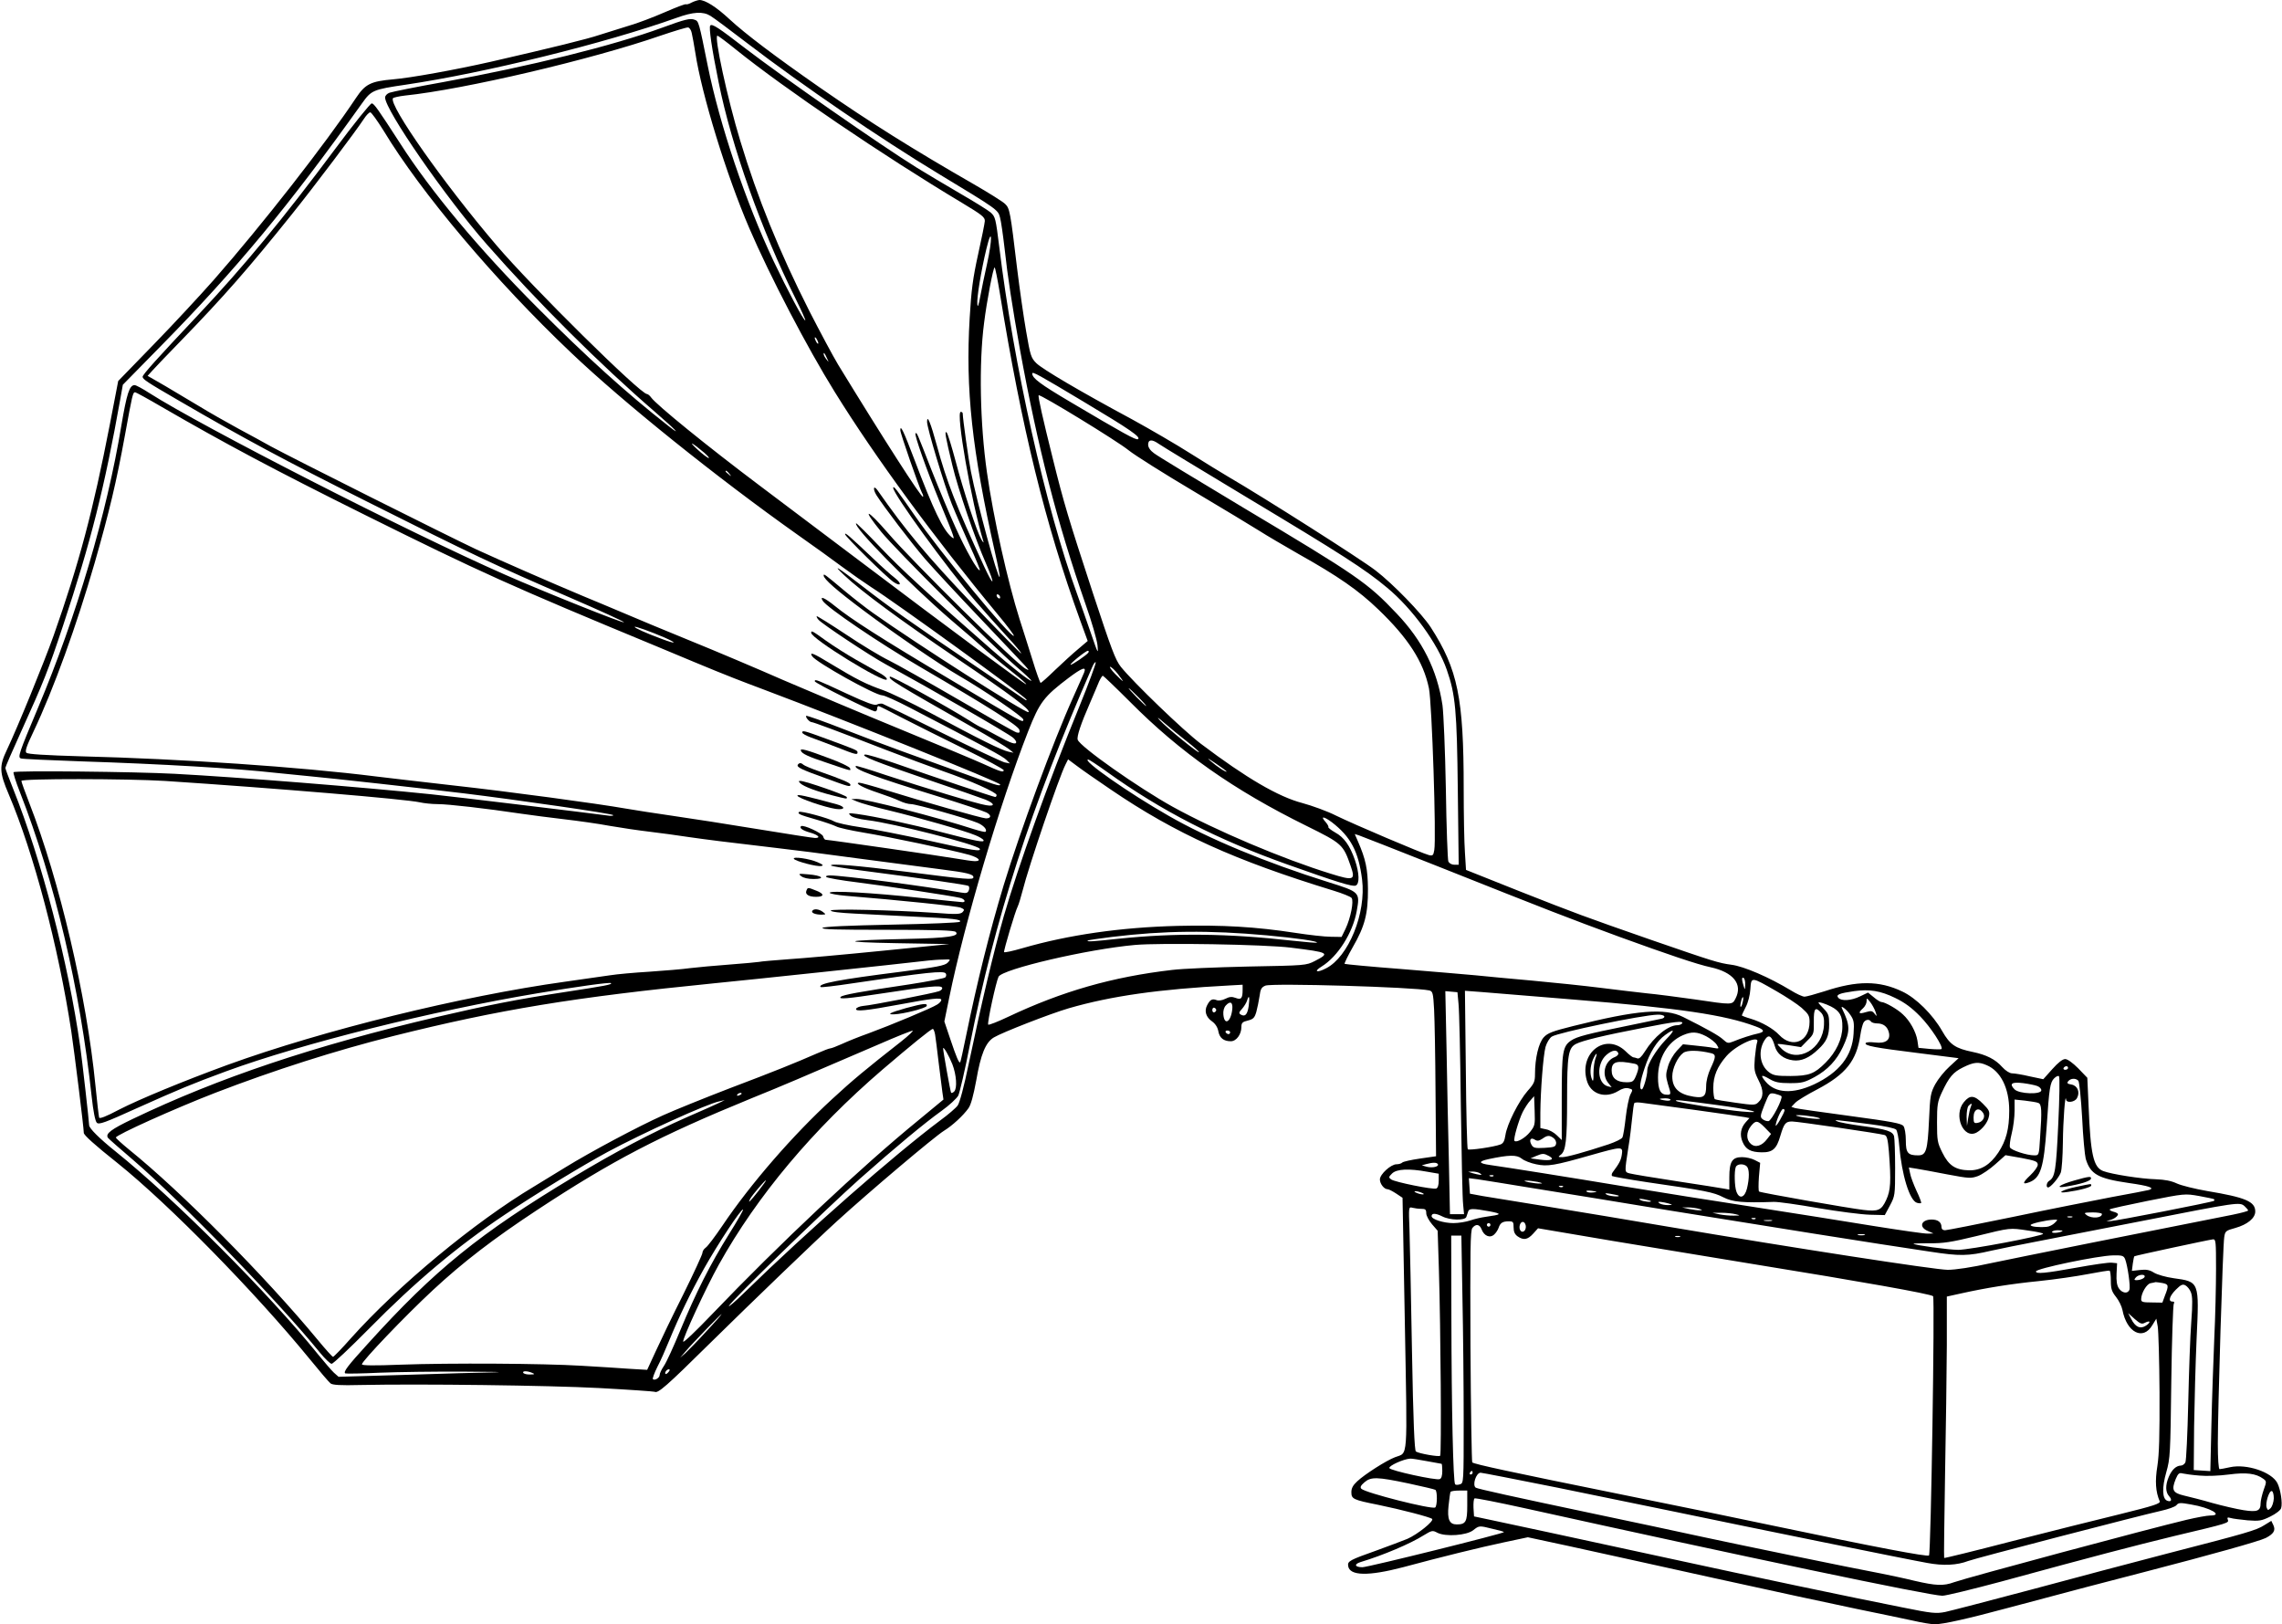 <?xml version="1.0" standalone="no"?>
<!DOCTYPE svg PUBLIC "-//W3C//DTD SVG 20010904//EN"
 "http://www.w3.org/TR/2001/REC-SVG-20010904/DTD/svg10.dtd">
<svg version="1.0" xmlns="http://www.w3.org/2000/svg"
 width="1280pt" height="911pt" viewBox="0 0 1280 911"
 preserveAspectRatio="xMidYMid meet">
<g transform="translate(0,911) scale(0.1,-0.1)"
fill="#000000" stroke="none">
<path d="M3880 9096 c-14 -8 -28 -12 -32 -10 -4 3 -58 -18 -120 -45 -62 -27
-153 -62 -203 -76 -49 -15 -123 -38 -163 -51 -68 -23 -259 -70 -607 -150 -203
-46 -453 -91 -550 -99 -125 -11 -156 -26 -208 -104 -171 -257 -529 -715 -798
-1021 -75 -85 -226 -248 -336 -361 l-200 -206 -47 -244 c-95 -488 -172 -778
-316 -1186 -52 -146 -202 -514 -261 -638 -44 -92 -43 -126 10 -250 140 -330
278 -851 351 -1330 17 -116 70 -539 70 -569 0 -12 59 -66 190 -170 290 -233
771 -724 1076 -1097 56 -69 109 -131 118 -138 11 -9 55 -12 168 -9 339 7 1051
-2 1338 -17 167 -9 308 -19 312 -21 18 -11 66 31 308 270 248 244 594 577 715
687 181 165 544 472 600 507 46 28 108 85 137 126 14 19 28 71 44 157 25 145
52 212 98 240 46 28 318 134 421 164 239 69 505 107 903 128 l72 4 0 -28 c0
-49 -8 -58 -39 -46 -21 8 -35 7 -58 -5 -18 -9 -38 -12 -50 -7 -24 9 -36 2 -52
-29 -17 -32 -7 -67 28 -91 18 -13 31 -33 35 -56 7 -37 30 -55 70 -55 31 0 59
39 59 79 0 24 6 30 36 37 31 8 38 15 48 49 6 22 14 62 18 88 5 40 11 50 33 59
40 15 832 -8 919 -27 19 -5 22 -13 27 -107 3 -57 7 -265 8 -463 l3 -360 -90
-13 c-49 -7 -94 -17 -99 -22 -6 -6 -20 -10 -33 -10 -31 0 -93 -56 -93 -85 0
-25 24 -55 43 -55 7 0 28 -11 48 -24 l36 -24 13 -707 c14 -784 19 -719 -55
-748 -50 -19 -169 -95 -212 -135 -24 -22 -33 -39 -33 -61 0 -38 9 -43 150 -71
127 -26 292 -69 303 -79 12 -12 -82 -87 -139 -112 -27 -11 -104 -40 -170 -64
-155 -55 -166 -61 -162 -88 8 -56 113 -58 308 -7 215 58 435 112 568 140 l132
28 228 -49 c125 -27 490 -108 812 -179 322 -71 684 -149 805 -174 121 -25 262
-54 312 -65 51 -12 107 -21 125 -21 47 0 185 31 408 91 432 115 496 132 775
204 374 97 638 171 674 189 44 23 56 42 43 71 l-12 25 -39 -24 c-45 -29 -97
-44 -551 -161 -184 -48 -525 -138 -758 -201 -233 -62 -449 -118 -481 -125 -52
-10 -74 -8 -242 26 -298 59 -822 169 -1309 275 -250 54 -554 120 -675 146
-121 26 -264 56 -318 68 l-99 21 -3 48 c-1 26 1 50 6 53 5 3 131 -22 281 -55
1211 -268 2274 -491 2343 -491 20 0 167 36 328 79 535 146 743 200 973 256
308 73 307 73 300 92 -5 12 -1 14 16 9 13 -4 55 -9 95 -13 65 -5 78 -3 127 21
31 15 58 36 61 47 9 27 -3 106 -21 141 -32 62 -172 109 -265 89 -27 -6 -54
-11 -59 -11 -6 0 -10 59 -10 143 0 190 28 1113 36 1158 5 34 8 37 63 52 67 19
111 55 111 92 0 56 -54 79 -270 115 -69 12 -145 31 -169 42 -32 15 -67 22
-120 24 -80 2 -247 28 -294 46 -55 21 -71 92 -82 368 l-7 155 -51 53 c-31 31
-60 52 -73 52 -15 0 -40 -20 -73 -57 l-50 -56 -76 16 c-42 10 -86 17 -99 17
-13 0 -36 14 -55 35 -39 44 -89 69 -166 85 -97 20 -127 40 -171 117 -53 93
-147 186 -224 222 -130 62 -253 62 -437 1 -51 -16 -101 -30 -111 -30 -11 0
-46 16 -78 36 -121 73 -262 134 -332 143 -73 10 -99 18 -452 140 -376 131
-419 147 -736 272 l-301 120 -6 97 c-4 53 -7 216 -7 362 0 505 -33 666 -185
902 -51 78 -212 244 -310 319 -83 64 -623 407 -827 526 -35 20 -128 78 -208
128 -80 51 -228 137 -330 193 -294 158 -502 281 -537 315 -30 30 -34 43 -57
177 -14 80 -37 240 -51 355 -38 318 -41 336 -67 361 -13 13 -93 63 -178 112
-341 196 -579 345 -860 540 -257 179 -418 301 -508 384 -74 69 -136 108 -169
108 -10 -1 -29 -7 -43 -14z m105 -75 c17 -10 111 -80 210 -156 309 -236 738
-529 1070 -730 331 -200 333 -202 344 -244 6 -20 17 -99 26 -176 17 -158 43
-324 86 -565 101 -553 208 -969 368 -1429 34 -96 64 -200 67 -230 5 -52 3 -49
-34 59 -22 63 -58 167 -81 230 -176 483 -356 1287 -436 1945 -20 161 -22 169
-48 193 -12 11 -89 59 -172 107 -82 48 -190 112 -240 143 -205 127 -763 516
-962 669 -153 118 -188 141 -199 130 -9 -9 8 -128 47 -319 72 -359 241 -832
431 -1212 32 -65 57 -120 55 -123 -7 -6 -102 173 -178 333 -156 330 -302 764
-369 1094 -50 249 -51 251 -73 259 -26 10 -54 3 -182 -44 -276 -101 -739 -216
-1227 -305 -152 -27 -289 -55 -303 -60 -14 -5 -25 -17 -25 -27 1 -71 336 -556
570 -823 284 -324 633 -672 947 -943 112 -97 152 -139 71 -75 -236 185 -458
386 -738 667 -323 324 -592 646 -765 916 -125 193 -147 225 -160 225 -8 0
-100 -114 -204 -254 -292 -392 -513 -660 -771 -934 -229 -243 -310 -333 -310
-345 0 -14 24 -30 200 -132 371 -216 597 -337 1060 -569 587 -295 716 -356
1133 -536 169 -73 307 -136 307 -140 0 -9 -455 173 -670 268 -539 237 -1699
830 -1993 1018 -37 24 -74 44 -82 44 -29 0 -44 -48 -74 -225 -82 -498 -253
-1074 -467 -1583 -109 -259 -116 -280 -96 -286 9 -3 159 -10 332 -16 462 -15
868 -39 1100 -65 69 -7 159 -16 200 -20 91 -8 633 -68 855 -95 294 -36 835
-114 835 -122 0 -4 -15 -5 -32 -2 -95 13 -863 106 -988 119 -396 41 -1084 96
-1440 115 -223 12 -895 19 -904 9 -3 -3 12 -52 35 -110 196 -501 338 -1106
403 -1708 9 -84 20 -139 29 -148 12 -12 45 0 228 83 237 106 301 133 499 206
423 155 1158 339 1745 437 225 38 407 63 412 57 8 -8 -30 -15 -265 -51 -262
-40 -429 -73 -712 -139 -688 -161 -1224 -341 -1706 -572 -121 -58 -153 -82
-139 -105 3 -5 68 -62 143 -126 273 -235 814 -793 1047 -1080 28 -34 57 -62
65 -62 8 -1 102 88 210 197 260 264 497 463 761 639 173 116 436 276 577 352
197 106 558 270 627 284 l30 7 -30 -15 c-16 -8 -97 -44 -180 -80 -206 -91
-399 -193 -636 -335 -529 -318 -779 -520 -1157 -938 -113 -124 -138 -157 -125
-165 5 -2 91 -1 193 4 102 4 316 7 475 6 160 -1 236 -2 170 -4 -66 -1 -290 -7
-498 -14 l-378 -11 -26 23 c-14 13 -54 60 -90 104 -276 342 -804 871 -1135
1137 -91 73 -148 130 -148 147 0 18 -40 371 -50 441 -67 472 -217 1048 -376
1445 -24 60 -44 113 -44 118 0 5 40 97 89 205 126 278 150 338 236 597 155
468 230 764 320 1268 l14 79 213 217 c424 431 718 786 1129 1362 52 73 61 77
245 104 444 66 1115 231 1519 375 94 34 148 37 190 11z m-105 -96 c4 -17 13
-66 20 -110 36 -236 175 -688 303 -985 116 -270 325 -670 479 -918 228 -368
559 -819 916 -1250 52 -62 92 -116 89 -118 -15 -15 -418 474 -560 680 -97 140
-116 165 -117 150 -1 -33 301 -449 462 -636 46 -53 123 -140 172 -193 49 -52
87 -98 84 -100 -2 -3 -127 125 -278 283 -252 265 -369 405 -527 631 -23 33
-29 10 -7 -26 44 -69 195 -267 273 -358 47 -54 187 -205 311 -335 124 -130
236 -249 250 -264 24 -27 24 -28 3 -17 -53 27 -632 598 -771 760 -122 141
-152 147 -39 8 82 -101 619 -636 759 -757 48 -41 85 -76 83 -78 -5 -6 -113 78
-220 172 -369 323 -508 451 -625 574 -74 78 -136 139 -138 137 -18 -18 294
-336 531 -541 77 -65 169 -145 205 -178 37 -32 102 -85 145 -119 42 -33 75
-62 73 -65 -4 -4 -427 309 -926 686 -140 106 -395 298 -567 427 -298 224 -582
455 -611 496 -7 10 -18 19 -23 19 -37 0 -644 599 -844 834 -293 343 -605 786
-581 825 3 4 33 11 67 15 331 34 1051 203 1434 336 77 26 146 47 154 46 8 0
18 -15 21 -31z m248 -93 c272 -219 829 -597 1267 -859 113 -68 130 -81 129
-103 -1 -14 -18 -98 -38 -188 -29 -132 -38 -200 -47 -356 -24 -399 13 -741
142 -1314 17 -74 29 -136 26 -138 -10 -11 -127 417 -161 591 -14 70 -46 299
-46 326 0 5 -5 9 -11 9 -29 0 59 -505 127 -727 3 -10 -2 -5 -12 12 -25 44
-100 271 -144 439 -22 82 -44 154 -50 160 -13 13 -8 -19 32 -184 32 -134 126
-409 190 -554 52 -120 43 -132 -11 -15 -160 346 -210 475 -266 680 -35 128
-55 177 -55 133 0 -35 96 -353 138 -459 22 -55 68 -160 101 -234 34 -74 59
-136 57 -139 -10 -9 -81 116 -136 239 -32 70 -93 216 -136 325 -82 210 -81
210 -89 203 -7 -8 63 -206 134 -379 38 -91 72 -176 76 -190 7 -22 6 -23 -8
-12 -48 41 -101 151 -209 437 -60 158 -78 196 -78 162 0 -18 104 -316 121
-350 6 -10 9 -21 6 -23 -8 -8 -221 324 -476 741 -30 50 -102 185 -161 300
-170 336 -291 635 -388 956 -72 236 -148 589 -128 589 4 0 51 -35 104 -78z
m-1977 -454 c210 -348 627 -843 1052 -1246 293 -279 820 -702 1272 -1022 88
-62 201 -143 250 -180 50 -37 123 -88 163 -114 139 -88 856 -608 869 -629 4
-7 -2 -6 -14 3 -12 8 -138 94 -280 190 -345 233 -474 324 -623 440 -145 112
-176 131 -105 64 96 -91 315 -252 631 -466 308 -208 416 -289 403 -302 -11
-11 -630 384 -872 556 -40 28 -110 83 -157 122 -117 98 -120 100 -120 88 0
-19 71 -82 225 -197 171 -128 425 -302 534 -365 142 -82 361 -231 361 -246 0
-20 -1 -19 -405 222 -394 234 -565 344 -653 416 -57 46 -86 58 -67 28 24 -38
314 -235 550 -373 382 -223 549 -328 553 -351 3 -15 0 -18 -16 -14 -12 3 -159
87 -329 186 -169 98 -344 197 -387 218 -44 21 -152 86 -240 145 -89 59 -163
105 -165 103 -2 -2 2 -11 10 -20 18 -22 289 -202 374 -248 263 -144 691 -390
718 -414 9 -8 17 -19 17 -24 0 -17 -30 -7 -109 37 -45 25 -84 45 -86 45 -3 0
-34 17 -68 39 -136 85 -439 252 -445 246 -13 -12 36 -42 463 -284 99 -56 192
-112 205 -123 l25 -20 -28 6 c-41 9 -158 67 -441 219 -104 55 -224 113 -265
127 -94 33 -147 60 -286 144 -103 63 -126 72 -110 46 21 -34 354 -220 394
-220 12 0 81 -31 154 -69 422 -219 524 -274 542 -293 l20 -20 -30 6 c-16 4
-174 78 -350 165 -176 88 -327 161 -335 164 -8 2 -23 0 -32 -5 -13 -6 -57 10
-165 60 -172 80 -183 85 -183 71 0 -10 319 -169 339 -169 6 0 11 7 11 15 0 8
3 15 8 15 4 0 63 -30 132 -66 69 -35 225 -114 348 -174 122 -60 222 -114 222
-120 0 -14 -20 -8 -118 37 -42 19 -250 106 -462 193 -212 87 -506 211 -655
275 -148 65 -382 164 -520 220 -137 56 -311 128 -385 160 -74 31 -173 73 -220
92 -186 78 -453 195 -597 261 -158 74 -1041 517 -1153 578 -36 20 -119 66
-185 101 -66 36 -163 91 -215 123 -52 31 -139 83 -193 115 l-99 57 28 31 c16
18 88 93 160 167 237 244 378 405 617 703 128 159 363 471 408 540 13 20 29
37 36 37 6 0 39 -46 74 -102z m3385 -750 c-14 -62 -31 -144 -38 -183 -9 -49
-14 -62 -16 -41 -4 34 21 187 51 311 32 133 35 57 3 -87z m72 -161 c123 -758
254 -1293 451 -1837 l42 -115 -53 -45 c-29 -24 -87 -77 -129 -117 -41 -40 -78
-73 -82 -73 -3 0 -25 60 -47 133 -23 72 -54 173 -71 224 -66 208 -147 569
-183 823 -39 272 -46 612 -16 840 15 121 51 310 59 310 3 0 16 -64 29 -143z
m-1018 -282 c0 -5 -5 -3 -10 5 -5 8 -10 20 -10 25 0 6 5 3 10 -5 5 -8 10 -19
10 -25z m49 -85 c11 -24 11 -24 -3 -6 -9 11 -16 24 -16 30 0 12 5 7 19 -24z
m1439 -243 c261 -156 323 -199 305 -210 -11 -7 -81 32 -380 209 -169 100 -213
133 -213 159 0 13 36 -7 288 -158z m-5173 -28 c356 -206 629 -352 1144 -608
640 -318 812 -396 1641 -739 146 -61 292 -122 325 -135 33 -14 152 -61 265
-103 494 -186 1330 -522 1330 -534 0 -12 -24 -4 -250 78 -113 41 -252 91 -310
112 -58 21 -199 74 -314 119 -115 45 -211 79 -214 76 -6 -6 18 -35 30 -35 10
0 147 -51 423 -158 99 -38 240 -91 314 -117 156 -54 301 -119 301 -134 0 -6
-3 -11 -8 -11 -9 0 -346 113 -565 190 -82 28 -156 50 -165 48 -29 -6 60 -41
353 -141 154 -52 299 -103 323 -112 53 -22 55 -40 3 -31 -48 7 -351 99 -566
170 -88 30 -162 52 -164 50 -18 -16 100 -60 458 -170 135 -42 259 -83 274 -91
29 -15 28 -33 -3 -33 -20 0 -359 96 -565 160 -71 22 -137 40 -145 40 -30 -1
22 -29 104 -56 45 -15 99 -35 120 -45 22 -11 51 -19 66 -19 29 0 314 -80 373
-105 34 -14 56 -39 45 -50 -3 -3 -31 4 -64 14 -213 69 -611 171 -659 170 l-30
-1 34 -14 c18 -8 99 -31 180 -50 158 -38 425 -114 483 -139 20 -8 40 -20 44
-26 10 -17 -36 -8 -236 44 -170 45 -372 88 -475 102 -46 6 -49 5 -34 -9 9 -10
46 -20 95 -26 143 -17 615 -137 629 -160 11 -18 -35 -11 -289 46 -138 30 -308
64 -377 74 -70 10 -137 25 -150 33 -29 18 -189 61 -197 53 -10 -10 3 -16 94
-42 49 -14 100 -32 114 -39 14 -8 84 -23 155 -35 135 -22 501 -99 593 -125 53
-16 70 -35 30 -35 -13 0 -61 7 -108 15 -80 14 -711 105 -729 105 -5 0 -11 8
-14 19 -4 18 -113 68 -124 57 -11 -10 9 -24 52 -36 45 -13 61 -30 27 -30 -10
0 -153 22 -317 49 -165 27 -381 61 -480 75 -99 14 -218 33 -265 41 -159 28
-654 95 -970 130 -173 20 -367 42 -430 50 -429 54 -1095 99 -1652 113 -205 6
-302 12 -310 20 -9 9 1 37 40 119 114 241 242 596 343 946 82 286 122 454 170
717 41 225 44 240 57 240 4 0 70 -36 147 -81z m5425 -244 c36 -29 200 -132
365 -230 165 -98 332 -199 370 -223 39 -25 138 -83 220 -130 221 -124 335
-203 446 -310 168 -161 253 -293 284 -442 17 -81 42 -844 30 -908 -5 -30 -9
-33 -30 -28 -39 10 -422 173 -520 221 -49 25 -135 56 -190 71 -134 35 -313
139 -570 333 -98 74 -377 343 -448 431 -31 39 -54 102 -156 411 -138 421 -164
508 -225 754 -57 228 -85 353 -80 358 8 8 440 -256 504 -308z m-2380 -14 c19
-17 31 -30 25 -30 -5 0 -35 22 -65 50 -55 51 -26 36 40 -20z m2549 50 c15 -11
236 -145 492 -299 535 -321 666 -405 788 -507 143 -118 285 -314 336 -461 49
-140 57 -228 62 -676 l5 -418 -25 0 c-14 0 -28 8 -33 18 -4 9 -11 193 -14 407
-4 216 -13 426 -19 470 -30 198 -112 362 -257 514 -164 173 -219 211 -859 593
-258 155 -485 292 -502 306 -21 15 -33 33 -33 48 0 30 22 31 59 5z m-2408
-168 c13 -16 12 -17 -3 -4 -10 7 -18 15 -18 17 0 8 8 3 21 -13z m1519 -694 c0
-6 -4 -7 -10 -4 -5 3 -10 11 -10 16 0 6 5 7 10 4 6 -3 10 -11 10 -16z m-1882
-225 c74 -33 65 -38 -15 -8 -92 34 -153 62 -153 68 0 6 89 -26 168 -60z m2377
-84 c-8 -13 -96 -73 -100 -68 -5 5 85 78 97 78 5 0 6 -4 3 -10z m-49 -298
c-178 -435 -345 -901 -426 -1182 -58 -204 -124 -482 -196 -825 -27 -131 -51
-219 -62 -235 -10 -14 -54 -52 -98 -84 -259 -194 -739 -615 -1098 -965 -54
-53 -93 -86 -87 -75 15 31 544 543 731 710 203 180 367 316 462 384 42 30 84
69 93 85 8 17 38 144 65 284 142 714 340 1327 687 2121 8 19 17 30 19 25 2 -6
-38 -115 -90 -243z m214 178 c17 -22 30 -40 28 -40 -2 0 -22 18 -43 40 -21 22
-34 40 -28 40 6 0 26 -18 43 -40z m-189 8 c-5 -13 -33 -75 -61 -138 -112 -247
-300 -758 -390 -1054 -80 -265 -148 -539 -211 -845 -16 -80 -31 -146 -33 -149
-7 -6 -21 27 -56 131 l-33 98 27 132 c87 425 283 1086 443 1495 64 163 88 195
227 300 76 57 101 66 87 30z m258 -165 c280 -282 581 -494 989 -695 200 -99
206 -104 248 -225 28 -80 18 -84 -113 -43 -266 82 -642 241 -885 375 -193 107
-520 337 -533 376 -6 18 17 88 70 209 20 47 43 100 50 118 8 17 17 32 21 32 3
0 72 -66 153 -147z m46 27 c27 -27 47 -50 44 -50 -3 0 -27 23 -54 50 -27 28
-47 50 -44 50 3 0 27 -22 54 -50z m272 -248 c40 -31 70 -58 68 -61 -6 -5 -183
139 -220 180 -19 21 -10 16 25 -15 30 -26 87 -73 127 -104z m223 -169 c0 -8
-55 28 -90 59 -24 20 -15 16 28 -13 34 -23 62 -44 62 -46z m-650 -101 c364
-248 697 -398 1252 -568 49 -15 93 -33 99 -40 14 -17 -5 -113 -34 -174 l-22
-45 -60 1 c-33 0 -123 10 -200 22 -221 34 -408 45 -660 39 -318 -8 -611 -50
-870 -125 -55 -16 -101 -26 -103 -22 -3 9 63 231 77 257 5 10 17 50 27 88 33
133 205 639 241 708 l14 28 47 -35 c26 -20 112 -80 192 -134z m-21 99 c307
-220 619 -380 1016 -521 273 -97 360 -124 379 -117 23 9 21 70 -4 143 -28 81
-61 128 -111 155 -23 13 -40 27 -38 30 2 4 -5 16 -15 28 -32 35 -12 34 35 -1
105 -81 149 -163 169 -320 24 -189 -76 -435 -202 -499 -52 -27 -72 -19 -25 10
91 56 175 189 197 311 19 106 18 107 -161 163 -348 109 -671 243 -895 372
-223 127 -491 315 -450 315 5 0 52 -31 105 -69z m-5284 -51 c624 -41 1350
-102 1430 -120 22 -5 67 -10 100 -10 59 0 269 -24 470 -54 55 -8 163 -22 240
-31 77 -9 192 -25 255 -37 63 -11 165 -26 225 -33 61 -7 160 -21 220 -30 105
-15 192 -26 490 -61 72 -8 279 -34 460 -59 182 -24 391 -51 465 -61 142 -18
180 -27 180 -44 0 -16 -34 -13 -371 30 -285 36 -441 49 -427 35 3 -3 75 -15
159 -26 363 -47 605 -82 612 -88 4 -4 5 -16 1 -25 -6 -15 -14 -17 -43 -12
-202 36 -665 96 -735 96 -19 0 -26 -4 -21 -9 6 -5 84 -19 175 -30 161 -20 530
-76 576 -87 24 -6 34 -24 13 -24 -6 0 -113 11 -237 24 -266 29 -517 43 -508
28 3 -5 43 -12 88 -16 304 -25 627 -58 647 -67 21 -9 22 -12 10 -25 -13 -12
-36 -13 -152 -4 -237 16 -587 24 -587 13 0 -7 51 -13 133 -17 72 -4 222 -11
332 -17 223 -10 272 -16 259 -29 -5 -5 -177 -12 -382 -16 -248 -5 -378 -11
-388 -18 -11 -9 81 -11 360 -11 281 0 378 -3 387 -12 24 -24 -44 -34 -271 -39
-367 -8 -393 -18 -60 -24 l295 -5 -380 -38 c-209 -21 -444 -42 -523 -47 -78
-6 -153 -12 -165 -15 -12 -2 -87 -9 -167 -15 -80 -6 -179 -15 -220 -20 -41 -6
-144 -14 -228 -20 -84 -5 -183 -14 -220 -20 -37 -5 -150 -21 -252 -36 -582
-81 -1358 -272 -1895 -467 -246 -90 -493 -192 -608 -251 -73 -39 -109 -52
-111 -44 -2 7 -12 90 -21 183 -49 498 -201 1146 -371 1582 -24 62 -44 117 -44
123 0 14 594 13 805 0z m7135 -477 c646 -257 726 -288 1025 -398 261 -95 438
-155 510 -170 128 -28 181 -95 140 -175 -19 -37 -16 -37 -231 -5 -93 13 -214
29 -269 34 -55 6 -172 20 -260 31 -88 11 -259 29 -380 40 -121 11 -265 24
-320 30 -55 5 -241 21 -414 35 -172 13 -316 27 -319 29 -2 3 18 45 46 94 67
116 86 187 85 327 -1 110 -12 165 -57 268 l-17 39 23 -7 c13 -4 210 -82 438
-172z m-955 -389 c165 -15 289 -33 282 -41 -3 -2 -65 3 -138 11 -366 41 -656
44 -974 11 -149 -16 -181 -18 -174 -10 3 2 63 11 135 20 296 36 547 38 869 9z
m135 -69 c217 -27 222 -30 135 -75 -49 -25 -53 -25 -375 -31 -179 -4 -370 -12
-425 -19 -336 -39 -617 -120 -918 -262 -59 -28 -110 -48 -114 -45 -7 8 44 241
58 269 23 43 498 154 764 178 143 13 731 3 875 -15z m-1925 -85 c-17 -16 -61
-24 -260 -50 -349 -44 -471 -67 -452 -86 3 -3 81 6 173 20 424 63 519 73 529
56 4 -6 3 -16 -3 -22 -5 -5 -96 -23 -201 -39 -277 -41 -375 -59 -385 -70 -16
-15 33 -11 237 20 256 39 323 46 331 32 4 -6 -3 -15 -16 -20 -29 -11 -381 -80
-427 -83 -19 -2 -36 -9 -39 -16 -5 -17 54 -11 248 25 176 33 230 39 230 25 0
-7 -10 -18 -23 -26 -28 -19 -261 -116 -386 -162 -51 -18 -118 -45 -148 -59
-31 -14 -60 -25 -66 -25 -6 0 -40 -13 -76 -29 -119 -52 -232 -98 -491 -196
-140 -54 -306 -121 -370 -150 -141 -63 -407 -205 -550 -293 -58 -36 -137 -84
-175 -107 -333 -199 -762 -555 -1026 -850 -51 -58 -97 -105 -101 -105 -4 0
-42 42 -84 93 -295 357 -767 833 -1062 1071 -39 32 -72 62 -72 66 0 14 328
162 558 251 330 127 674 237 997 318 595 149 1018 218 1800 296 196 19 1016
106 1205 128 19 2 55 5 80 5 44 2 44 2 25 -18z m4474 -123 c-1 -31 -1 -31 -9
-7 -11 36 -11 52 0 45 6 -3 10 -21 9 -38z m175 -36 c54 -31 118 -73 142 -94
38 -34 44 -44 44 -78 0 -112 -97 -152 -171 -73 -33 35 -96 71 -158 90 -28 8
-51 17 -51 19 0 2 10 23 22 47 13 24 24 67 26 100 5 71 3 71 146 -11z m666
-38 c54 -26 93 -55 140 -103 59 -60 132 -172 120 -184 -3 -2 -33 -2 -67 1
l-62 6 -6 41 c-8 49 -42 111 -82 147 -30 29 -100 69 -120 69 -6 0 -26 12 -43
27 l-32 26 -44 -21 c-51 -25 -106 -28 -123 -8 -14 17 5 25 89 37 87 12 148 2
230 -38z m-2449 -33 c4 -36 10 -292 13 -570 4 -278 9 -529 13 -557 l5 -53 -39
0 -40 0 -6 293 c-4 160 -10 442 -13 625 l-7 333 34 -3 34 -3 6 -65z m644 24
c600 -49 849 -86 1023 -151 49 -18 53 -30 15 -39 -34 -7 -97 -27 -140 -45 -30
-12 -34 -11 -57 10 -23 22 -91 60 -225 127 -104 52 -259 39 -618 -51 -116 -29
-142 -39 -164 -63 -29 -32 -49 -118 -49 -206 0 -42 -5 -54 -41 -94 -50 -57
-116 -187 -125 -249 -5 -33 -12 -46 -28 -52 -36 -14 -176 -34 -183 -27 -4 3
-9 205 -11 448 l-5 441 94 -7 c52 -4 283 -23 514 -42z m-1821 -37 c-7 -47 -20
-62 -45 -47 -11 7 -10 13 8 32 11 13 24 33 28 46 11 37 16 20 9 -31z m2770 19
c-3 -15 -8 -25 -11 -23 -2 3 -1 17 3 31 3 15 8 25 11 23 2 -3 1 -17 -3 -31z
m746 -51 c9 -28 9 -28 -5 -11 -13 17 -19 18 -50 9 -39 -12 -45 -5 -15 22 11
10 20 28 20 39 0 20 1 20 20 -4 11 -14 24 -38 30 -55z m-3608 14 c-8 -71 -44
-93 -50 -30 -2 21 3 40 14 52 25 27 40 18 36 -22z m3358 16 c49 -25 65 -53 64
-114 0 -68 -35 -142 -94 -201 -63 -63 -92 -74 -197 -75 -78 0 -96 3 -120 21
-55 41 -64 129 -19 189 19 25 36 11 51 -42 12 -44 49 -73 102 -80 46 -6 91 13
141 61 48 44 62 77 62 141 0 49 -4 60 -30 87 -16 16 -30 32 -30 34 0 7 38 -5
70 -21z m-3448 -20 c0 -5 -5 -11 -11 -13 -6 -2 -11 4 -11 13 0 9 5 15 11 13 6
-2 11 -8 11 -13z m3556 -26 c21 -30 23 -43 19 -106 -7 -125 -80 -218 -222
-285 -119 -55 -216 -50 -271 15 -32 38 -26 43 22 15 30 -18 54 -23 114 -23 67
0 82 4 138 34 73 40 124 94 159 169 42 90 41 121 -5 216 -12 23 26 -5 46 -35z
m-163 11 c13 -14 18 -34 16 -67 -5 -136 -147 -219 -236 -137 -15 14 -26 27
-24 28 2 2 32 -1 67 -7 l64 -10 36 37 c36 35 37 39 36 106 -1 75 8 86 41 50z
m-880 -20 c3 -5 -4 -12 -17 -14 -13 -3 -102 -21 -198 -41 -217 -44 -274 -59
-306 -80 -49 -32 -54 -64 -54 -322 l0 -237 -28 27 c-15 15 -42 30 -60 33 l-32
7 0 86 c1 124 16 320 29 369 7 24 22 49 35 58 36 23 506 121 593 123 17 1 35
-3 38 -9z m1160 -30 c3 -5 19 -10 34 -10 35 0 58 -18 66 -51 10 -42 -18 -63
-77 -56 -26 3 -50 2 -53 -3 -9 -15 50 -26 292 -56 l229 -29 -51 -47 c-28 -25
-64 -70 -80 -99 -26 -49 -29 -63 -35 -203 -8 -170 -16 -196 -61 -196 -58 0
-69 14 -69 83 0 37 -6 71 -13 81 -11 15 -63 25 -301 57 -157 21 -296 41 -307
44 l-21 7 22 23 c11 12 67 46 123 75 161 85 221 161 242 305 4 28 12 58 17 68
10 19 33 23 43 7z m-1060 -10 c-3 -5 -15 -10 -26 -10 -52 0 -131 -64 -183
-148 -19 -30 -32 -42 -42 -38 -9 3 -19 6 -23 6 -4 0 -24 15 -43 34 -110 106
-261 -6 -218 -162 20 -78 103 -106 177 -61 22 14 42 19 58 15 24 -6 25 -7 10
-35 -8 -16 -20 -74 -26 -127 -6 -54 -14 -105 -19 -114 -4 -8 -39 -25 -77 -38
-140 -46 -235 -72 -260 -72 -24 0 -25 1 -9 13 29 21 36 81 36 312 0 247 7 288
50 310 37 19 157 48 375 90 181 36 230 41 220 25z m-4190 -62 c3 -18 12 -89
20 -158 9 -69 18 -143 21 -166 l6 -41 -138 -114 c-326 -266 -784 -697 -1160
-1090 -88 -92 -160 -161 -162 -154 -4 17 127 301 200 432 215 386 528 759 918
1094 158 135 272 228 282 228 4 1 10 -14 13 -31z m-191 -40 c-193 -151 -276
-220 -386 -322 -221 -203 -458 -476 -615 -709 -42 -62 -84 -118 -95 -125 -10
-7 -18 -20 -18 -29 0 -8 -48 -113 -107 -232 -60 -119 -129 -263 -155 -320
l-48 -104 -102 6 c-57 4 -177 12 -268 17 -214 13 -736 16 -1012 6 -151 -6
-218 -5 -218 2 0 18 242 271 398 416 169 157 338 287 587 451 418 275 682 413
1200 625 178 72 271 112 715 303 96 42 181 76 189 76 7 1 -22 -27 -65 -61z
m1846 52 c0 -5 -4 -10 -9 -10 -6 0 -13 5 -16 10 -3 6 1 10 9 10 9 0 16 -4 16
-10z m2443 -42 c-53 -55 -103 -137 -103 -170 0 -32 -22 -108 -31 -108 -16 0
-10 43 16 120 29 88 68 151 115 185 56 41 57 28 3 -27z m227 20 c24 -13 51
-34 59 -47 15 -24 15 -24 -19 -18 -19 4 -65 9 -103 13 l-67 7 -35 -37 c-19
-21 -41 -58 -49 -87 -13 -43 -13 -55 -1 -97 19 -60 19 -62 -4 -62 -37 0 -51
27 -51 98 0 108 54 199 140 236 49 21 79 20 130 -6z m286 -34 c-4 -10 -9 -49
-13 -88 -5 -65 -3 -77 21 -125 30 -58 29 -96 -3 -125 -16 -15 -27 -15 -125 -1
-59 8 -112 17 -117 20 -5 4 -9 32 -9 63 0 67 22 119 74 179 55 63 190 123 172
77z m-4514 -123 c23 -60 28 -135 10 -153 -7 -7 -14 -9 -17 -7 -4 4 -45 234
-45 249 1 14 33 -41 52 -89z m3735 62 c3 -7 -7 -17 -20 -22 -55 -21 -75 -96
-37 -144 l20 -25 -21 5 c-60 16 -66 125 -9 176 32 28 60 32 67 10z m521 0 c28
-7 28 -19 -3 -85 -15 -32 -25 -71 -25 -99 0 -58 -13 -69 -70 -60 -83 13 -120
48 -120 114 0 45 30 109 62 132 22 16 85 15 156 -2z m-649 -30 c-6 -16 -11
-53 -11 -83 1 -39 -2 -49 -8 -35 -13 31 -11 72 4 110 18 41 30 48 15 8z m219
-29 c26 -5 28 -21 8 -69 -13 -31 -19 -35 -53 -35 -54 0 -83 23 -83 66 0 50 27
58 128 38z m1975 -8 c79 -33 127 -129 127 -255 0 -102 -17 -168 -61 -235 -46
-69 -98 -101 -164 -100 -76 2 -114 26 -150 99 -28 56 -30 68 -30 170 0 99 3
116 27 168 41 87 63 113 120 141 59 29 85 32 131 12z m457 -16 c0 -5 -7 -10
-16 -10 -8 0 -12 5 -9 10 3 6 10 10 16 10 5 0 9 -4 9 -10z m-55 -315 c-12
-258 -18 -298 -51 -318 -15 -9 -19 -37 -6 -37 14 0 60 54 71 83 6 16 11 92 12
170 1 119 13 282 18 240 2 -21 49 -15 61 8 18 33 4 69 -30 76 -24 4 -28 8 -19
19 14 17 43 18 57 2 5 -7 15 -101 21 -208 5 -107 15 -210 20 -229 26 -87 69
-111 241 -136 114 -16 149 -28 114 -39 -11 -3 -104 -21 -209 -40 -104 -20
-353 -69 -553 -111 -199 -41 -371 -75 -382 -75 -13 0 -20 7 -20 18 0 27 -20
42 -55 42 -59 0 -74 -42 -22 -64 l32 -14 -32 -1 c-17 -1 -154 19 -305 43 -150
25 -451 72 -668 106 -217 33 -543 85 -725 115 -319 53 -659 107 -758 121 -64
9 -67 20 -7 33 114 24 157 25 185 3 14 -12 51 -26 81 -32 64 -14 104 -7 307
51 177 50 181 50 174 3 -5 -32 -14 -49 -52 -100 -5 -7 -6 -16 -3 -20 4 -3 94
-19 200 -35 326 -47 370 -56 424 -84 52 -27 110 -32 283 -26 24 1 137 -15 250
-35 113 -19 244 -36 290 -37 l83 -2 29 54 c28 53 29 57 29 210 0 86 -3 166 -6
178 -8 28 -39 39 -182 58 -64 9 -126 20 -137 26 -23 10 -17 10 190 -17 79 -10
134 -22 141 -30 6 -8 14 -47 17 -89 14 -164 58 -308 99 -321 11 -3 21 -4 24
-1 2 2 -9 33 -26 68 -16 35 -33 79 -36 98 l-7 33 44 -7 c24 -4 102 -18 173
-32 122 -23 132 -23 171 -9 23 9 67 39 98 67 l56 50 91 -16 c79 -15 90 -20 90
-38 0 -11 -19 -37 -42 -59 -44 -41 -46 -54 -6 -39 64 24 82 82 98 312 14 216
19 248 42 271 11 11 23 16 27 12 5 -5 3 -126 -4 -269z m-118 214 c13 -5 23
-15 23 -24 0 -25 -124 -21 -150 5 -32 32 -16 43 48 35 31 -4 66 -11 79 -16z
m-7267 -43 c0 -2 -7 -7 -16 -10 -8 -3 -12 -2 -9 4 6 10 25 14 25 6z m5832 -14
c11 -11 -54 -136 -72 -140 -9 -1 -23 3 -32 10 -16 12 -16 18 9 81 27 67 28 68
57 63 17 -4 34 -10 38 -14z m-1410 -201 c-27 -34 -75 -61 -87 -50 -8 8 23 115
46 162 12 23 31 53 43 65 l21 24 3 -83 c3 -78 1 -84 -26 -118z m788 181 c0 -5
-13 -7 -30 -4 -16 2 -30 6 -30 8 0 2 14 4 30 4 17 0 30 -4 30 -8z m249 -28
c199 -26 295 -51 151 -38 -84 7 -361 51 -368 59 -9 8 14 6 217 -21z m1814 10
c19 -7 21 -39 10 -196 -6 -98 -6 -98 -33 -98 -41 0 -130 29 -136 45 -3 8 1 43
10 78 9 35 16 92 16 127 l0 63 58 -6 c32 -4 66 -9 75 -13z m-1928 -39 c143
-20 271 -38 284 -41 l24 -5 -20 -22 c-29 -32 -36 -71 -19 -111 18 -43 46 -58
107 -59 62 -1 84 19 105 92 21 70 29 81 66 81 31 0 490 -67 519 -76 13 -4 18
-23 24 -92 13 -169 10 -218 -15 -272 -27 -58 -44 -66 -128 -56 -73 8 -575 96
-585 103 -4 2 -4 40 -1 83 l7 78 -31 16 c-17 9 -49 16 -71 16 -55 0 -71 -25
-71 -113 l0 -69 -28 5 c-15 3 -135 22 -267 42 -132 20 -251 40 -265 44 -28 8
-28 4 -7 141 9 52 18 129 22 170 4 41 9 78 12 83 2 4 21 5 41 2 20 -3 154 -21
297 -40z m505 -2 c-1 -15 -49 -98 -50 -86 0 21 31 93 41 93 5 0 9 -3 9 -7z
m195 -44 c25 -11 -88 0 -125 12 -15 5 0 6 40 3 36 -4 74 -10 85 -15z m-305
-54 l34 -35 -21 -27 c-29 -40 -67 -52 -93 -28 -26 23 -26 65 1 99 27 34 38 33
79 -9z m-1186 -58 c10 -7 17 -22 14 -33 -3 -16 -13 -19 -65 -22 -54 -3 -63 0
-73 18 -15 27 -4 43 19 28 14 -9 23 -7 42 5 28 20 40 21 63 4z m-25 -101 c34
-19 11 -28 -51 -20 l-53 7 30 13 c38 16 44 16 74 0z m-624 -45 c8 -14 -29 -23
-62 -15 l-28 8 25 7 c37 10 58 10 65 0z m1733 -13 c15 -15 15 -66 1 -124 -13
-52 -43 -61 -59 -18 -11 28 -13 114 -4 138 7 19 45 21 62 4z m-1792 -30 l64
-11 0 -39 c0 -24 -5 -41 -14 -44 -19 -7 -232 36 -253 51 -15 11 -14 14 5 33
26 26 95 29 198 10z m294 -8 c13 -9 13 -10 0 -9 -8 1 -26 5 -40 9 l-25 8 25 1
c14 0 32 -4 40 -9z m77 -16 c-3 -3 -12 -4 -19 -1 -8 3 -5 6 6 6 11 1 17 -2 13
-5z m233 -70 c151 -24 493 -80 760 -124 462 -75 1175 -189 1455 -230 169 -26
214 -25 343 5 59 13 168 35 242 49 74 14 344 67 600 117 544 107 553 108 580
84 11 -10 20 -21 20 -24 0 -4 -39 -14 -87 -24 -448 -88 -1221 -243 -1358 -272
-104 -23 -197 -37 -240 -37 -69 0 -859 122 -1575 243 -195 33 -492 83 -660
110 -168 27 -336 55 -375 61 l-70 13 -3 44 -3 43 48 -6 c26 -4 172 -27 323
-52z m-4356 -14 c-47 -60 -63 -75 -45 -42 12 21 81 102 87 102 3 0 -16 -27
-42 -60z m4371 51 c26 -6 31 -9 15 -9 -14 -1 -43 3 -65 7 -26 6 -31 9 -15 9
14 1 43 -3 65 -7z m142 -27 c-3 -3 -12 -4 -19 -1 -8 3 -5 6 6 6 11 1 17 -2 13
-5z m169 -32 c-16 -2 -32 0 -37 5 -5 5 7 7 29 4 34 -5 35 -6 8 -9z m-961 -2
c13 -5 14 -9 5 -9 -8 0 -24 4 -35 9 -13 5 -14 9 -5 9 8 0 24 -4 35 -9z m1104
-16 c10 -9 -56 -3 -69 7 -11 7 -4 8 25 3 22 -4 42 -8 44 -10z m3340 -20 c2 -2
2 -6 0 -9 -8 -7 -561 -115 -584 -114 l-20 1 20 5 c23 6 45 22 45 33 0 4 -12
11 -26 14 -15 4 -23 10 -20 13 4 4 100 25 214 48 207 41 207 41 287 27 44 -8
82 -16 84 -18z m-3160 -10 c10 -9 -45 -3 -59 6 -11 7 -5 8 20 4 19 -4 37 -8
39 -10z m101 -14 c24 -8 24 -8 -5 -9 -16 0 -37 4 -45 9 -12 8 -11 10 5 9 11
-1 31 -5 45 -9z m-1387 -30 c22 0 27 -4 27 -25 0 -13 15 -41 32 -61 l32 -37 7
-221 c10 -328 15 -1033 7 -1041 -7 -7 -118 12 -136 24 -8 5 -15 171 -22 561
-5 305 -12 613 -14 683 -5 129 -5 129 17 123 12 -3 34 -6 50 -6z m1557 0 c20
-6 21 -8 5 -8 -11 -1 -38 3 -60 7 l-40 9 35 0 c19 0 46 -4 60 -8z m-5441 -142
c-105 -168 -186 -329 -273 -539 -37 -90 -78 -180 -92 -200 -13 -19 -24 -42
-24 -51 0 -16 -28 -33 -38 -23 -3 3 8 34 25 68 18 34 47 100 66 147 57 138
119 267 196 405 78 139 210 339 219 331 2 -3 -33 -65 -79 -138z m4266 128 c73
-14 70 -18 -23 -31 -23 -3 -62 -12 -85 -20 -23 -8 -66 -15 -95 -15 -54 0 -122
21 -122 39 0 18 23 17 59 -1 44 -23 130 -24 136 -3 3 8 7 22 10 30 5 18 27 18
120 1z m1380 -16 c29 -7 28 -8 -10 -8 -22 -1 -58 3 -80 7 l-40 9 50 0 c28 0
64 -4 80 -8z m2055 1 c0 -23 -58 -27 -86 -6 -17 13 -15 14 34 15 28 0 52 -4
52 -9z m-167 -18 c-7 -2 -19 -2 -25 0 -7 3 -2 5 12 5 14 0 19 -2 13 -5z
m-1776 -9 c-3 -3 -12 -4 -19 -1 -8 3 -5 6 6 6 11 1 17 -2 13 -5z m91 -11 c-10
-2 -28 -2 -40 0 -13 2 -5 4 17 4 22 1 32 -1 23 -4z m1587 -12 c-11 -11 -31
-21 -45 -22 -45 -4 -90 1 -90 10 0 8 82 27 130 30 24 1 24 1 5 -18z m-3035
-25 c0 -25 7 -39 22 -50 33 -23 56 -20 87 14 l28 31 419 -71 c230 -38 586 -97
789 -130 605 -98 994 -167 1008 -180 10 -9 -12 -1443 -23 -1454 -9 -9 -308 48
-860 164 -179 38 -572 119 -875 180 -612 124 -817 168 -827 178 -3 4 -8 298
-10 653 -2 536 -1 649 11 662 19 24 40 21 51 -7 14 -38 47 -52 71 -30 10 9 21
26 25 38 9 27 22 36 57 36 24 0 27 -3 27 -34z m68 10 c2 -10 -1 -23 -7 -29
-16 -16 -34 6 -26 33 8 24 28 22 33 -4z m-198 4 c0 -5 -4 -10 -10 -10 -5 0
-10 5 -10 10 0 6 5 10 10 10 6 0 10 -4 10 -10z m3018 -32 c45 -6 82 -14 82
-18 0 -12 -414 -90 -476 -90 -53 0 -243 26 -251 34 -2 2 38 3 89 3 77 -1 123
6 263 40 196 48 185 47 293 31z m191 -2 c-12 -10 -59 -15 -59 -6 0 5 14 10 32
10 17 0 29 -2 27 -4z m-1111 -23 c-10 -2 -26 -2 -35 0 -10 3 -2 5 17 5 19 0
27 -2 18 -5z m-2255 -350 c4 -190 7 -503 7 -694 0 -343 0 -348 -21 -354 -11
-4 -24 -4 -27 0 -11 11 -20 420 -21 928 l-1 467 28 0 29 0 6 -347z m1220 340
c-7 -2 -19 -2 -25 0 -7 3 -2 5 12 5 14 0 19 -2 13 -5z m3007 -180 c0 -93 -4
-269 -10 -393 -5 -124 -13 -341 -16 -483 l-6 -258 -47 3 -46 3 2 245 c2 135 8
356 14 492 15 321 16 319 -129 339 -43 6 -92 20 -110 31 -25 16 -44 19 -79 15
l-45 -5 5 40 c3 22 7 41 9 42 5 4 420 93 441 95 16 1 17 -13 17 -166z m-510
55 c14 -36 31 -154 24 -172 -9 -24 -41 -19 -59 8 -11 16 -15 42 -13 82 l3 59
-30 3 c-17 2 -106 -11 -199 -28 -177 -32 -226 -36 -226 -21 0 16 350 89 433
90 51 1 59 -2 67 -21z m-80 -122 c0 -44 5 -60 29 -90 16 -20 32 -53 36 -73 24
-127 116 -174 168 -85 l22 36 8 -44 c4 -25 9 -191 10 -370 1 -245 -2 -346 -12
-412 -14 -85 -10 -145 13 -198 5 -13 -31 -25 -221 -72 -125 -30 -398 -99 -607
-152 -208 -54 -379 -96 -381 -94 -2 2 1 210 5 463 5 253 9 582 10 731 l0 272
77 17 c144 32 281 54 441 70 88 9 211 27 273 39 63 12 117 21 122 19 4 -2 7
-28 7 -57z m190 25 c0 -10 -24 -21 -47 -21 -13 0 -13 3 -3 15 13 16 50 21 50
6z m99 -37 c35 -7 37 -13 15 -69 l-15 -41 -60 1 c-51 0 -59 3 -59 18 0 34 31
86 53 90 12 2 25 5 28 6 4 0 21 -2 38 -5z m160 -52 c9 -22 10 -63 2 -168 -6
-76 -13 -281 -17 -454 -4 -173 -11 -323 -16 -332 -5 -10 -16 -18 -26 -18 -26
-1 -50 -23 -67 -63 -20 -47 -19 -86 2 -109 18 -20 12 -34 -11 -25 -28 11 -30
73 -5 160 22 78 23 102 28 507 3 234 10 431 14 438 5 8 3 12 -7 12 -26 0 -18
30 19 67 28 28 38 32 53 24 11 -6 25 -23 31 -39z m-8327 -219 c-49 -54 -103
-109 -118 -123 l-29 -25 30 35 c37 44 198 210 203 210 2 0 -36 -44 -86 -97z
m8069 48 c31 16 35 3 6 -16 -32 -21 -60 -8 -83 38 l-17 32 37 -33 c31 -27 40
-30 57 -21z m-8281 -276 c-7 -9 -15 -13 -17 -11 -7 7 7 26 19 26 6 0 6 -6 -2
-15z m-765 -5 c17 -7 15 -9 -12 -9 -17 -1 -35 4 -38 9 -7 12 22 12 50 0z
m5018 -495 c43 -8 81 -15 83 -15 2 0 4 -18 4 -40 0 -27 -5 -43 -15 -46 -20 -8
-278 48 -282 62 -4 13 80 51 117 53 8 1 50 -6 93 -14z m257 -65 c0 -5 -5 -10
-11 -10 -5 0 -7 5 -4 10 3 6 8 10 11 10 2 0 4 -4 4 -10z m477 -84 c230 -47
528 -108 663 -136 392 -82 1317 -270 1410 -286 90 -17 167 -13 230 11 39 15
963 255 1080 281 41 9 81 23 88 32 11 14 21 15 81 4 109 -18 184 -62 109 -62
-18 0 -78 -11 -133 -24 -207 -49 -1224 -322 -1304 -350 -60 -22 -102 -20 -223
8 -56 14 -139 31 -183 40 -181 34 -786 159 -1005 206 -129 28 -404 87 -610
130 -446 94 -650 139 -662 146 -21 13 1 84 27 84 8 0 202 -38 432 -84z m3600
68 c40 -4 112 -1 165 6 98 13 152 6 193 -24 19 -14 19 -16 2 -63 -9 -26 -17
-60 -17 -74 0 -44 -19 -51 -96 -39 -38 6 -116 24 -174 40 -58 17 -130 35 -160
42 -63 15 -71 31 -46 93 13 31 20 36 38 31 13 -3 55 -9 95 -12z m-4437 -44
c79 -17 147 -33 151 -36 12 -7 11 -91 -1 -99 -20 -12 -391 82 -414 105 -8 8
-4 18 17 36 37 32 71 31 247 -6z m330 -125 c0 -90 -8 -105 -59 -105 -41 0 -54
28 -46 104 4 39 9 74 11 78 3 5 25 8 50 8 l44 0 0 -85z m4524 41 c-1 -21 -9
-45 -17 -54 -15 -14 -17 -14 -23 2 -9 24 14 98 29 93 7 -2 11 -21 11 -41z
m-4381 -171 c33 -7 61 -15 63 -18 6 -6 -762 -197 -794 -197 -43 0 -49 17 -10
29 126 38 279 103 352 149 48 29 51 30 79 15 46 -23 164 -15 201 15 33 26 33
26 109 7z"/>
<path d="M4740 6114 c0 -13 235 -244 273 -269 41 -27 47 -8 7 23 -19 14 -75
64 -125 112 -132 125 -155 145 -155 134z"/>
<path d="M4550 5561 c0 -33 410 -285 424 -262 4 6 -13 21 -36 34 -24 13 -85
48 -135 76 -51 29 -127 77 -169 107 -79 57 -84 59 -84 45z"/>
<path d="M4500 5001 c0 -5 21 -17 48 -27 26 -9 91 -34 146 -55 106 -42 116
-44 116 -29 0 12 -6 14 -174 76 -128 47 -136 49 -136 35z"/>
<path d="M4492 4900 c5 -17 42 -34 148 -69 141 -48 133 -46 128 -30 -2 8 -54
33 -114 55 -130 49 -167 59 -162 44z"/>
<path d="M4475 4821 c-8 -14 20 -27 159 -77 128 -47 136 -49 136 -35 0 10 -43
28 -170 73 -47 16 -89 34 -94 39 -13 12 -23 11 -31 0z"/>
<path d="M4490 4716 c20 -18 89 -44 179 -67 87 -22 81 -21 81 -10 0 10 -233
91 -260 91 -12 0 -12 -2 0 -14z"/>
<path d="M4473 4647 c4 -14 154 -65 215 -74 53 -7 57 12 5 26 -176 48 -224 58
-220 48z"/>
<path d="M4453 4293 c8 -13 131 -46 154 -40 14 3 9 8 -21 21 -45 20 -142 34
-133 19z"/>
<path d="M4494 4196 c12 -10 39 -16 70 -16 69 0 47 20 -30 26 -55 5 -58 4 -40
-10z"/>
<path d="M4523 4114 c-8 -20 13 -34 54 -34 47 0 48 16 3 34 -50 20 -49 20 -57
0z"/>
<path d="M4556 4001 c-7 -11 18 -21 52 -21 26 1 26 1 8 15 -22 17 -52 20 -60
6z"/>
<path d="M5082 3456 c-89 -25 -112 -37 -66 -35 52 2 177 34 182 47 5 17 -19
14 -116 -12z"/>
<path d="M11016 2929 c-61 -72 -4 -211 71 -171 32 18 63 57 69 90 6 28 1 37
-34 72 -48 48 -72 50 -106 9z m39 -26 c-5 -10 -11 -38 -15 -63 l-7 -45 -2 51
c0 27 4 55 11 62 17 17 21 15 13 -5z m69 -36 c14 -22 -3 -51 -33 -55 -18 -3
-21 1 -21 31 0 47 31 60 54 24z"/>
<path d="M11635 2489 c-84 -24 -112 -45 -46 -34 80 13 134 30 139 43 5 16 -9
15 -93 -9z"/>
<path d="M11645 2453 c-81 -17 -116 -39 -45 -28 75 11 130 27 130 36 0 11 4
11 -85 -8z"/>
</g>
</svg>
